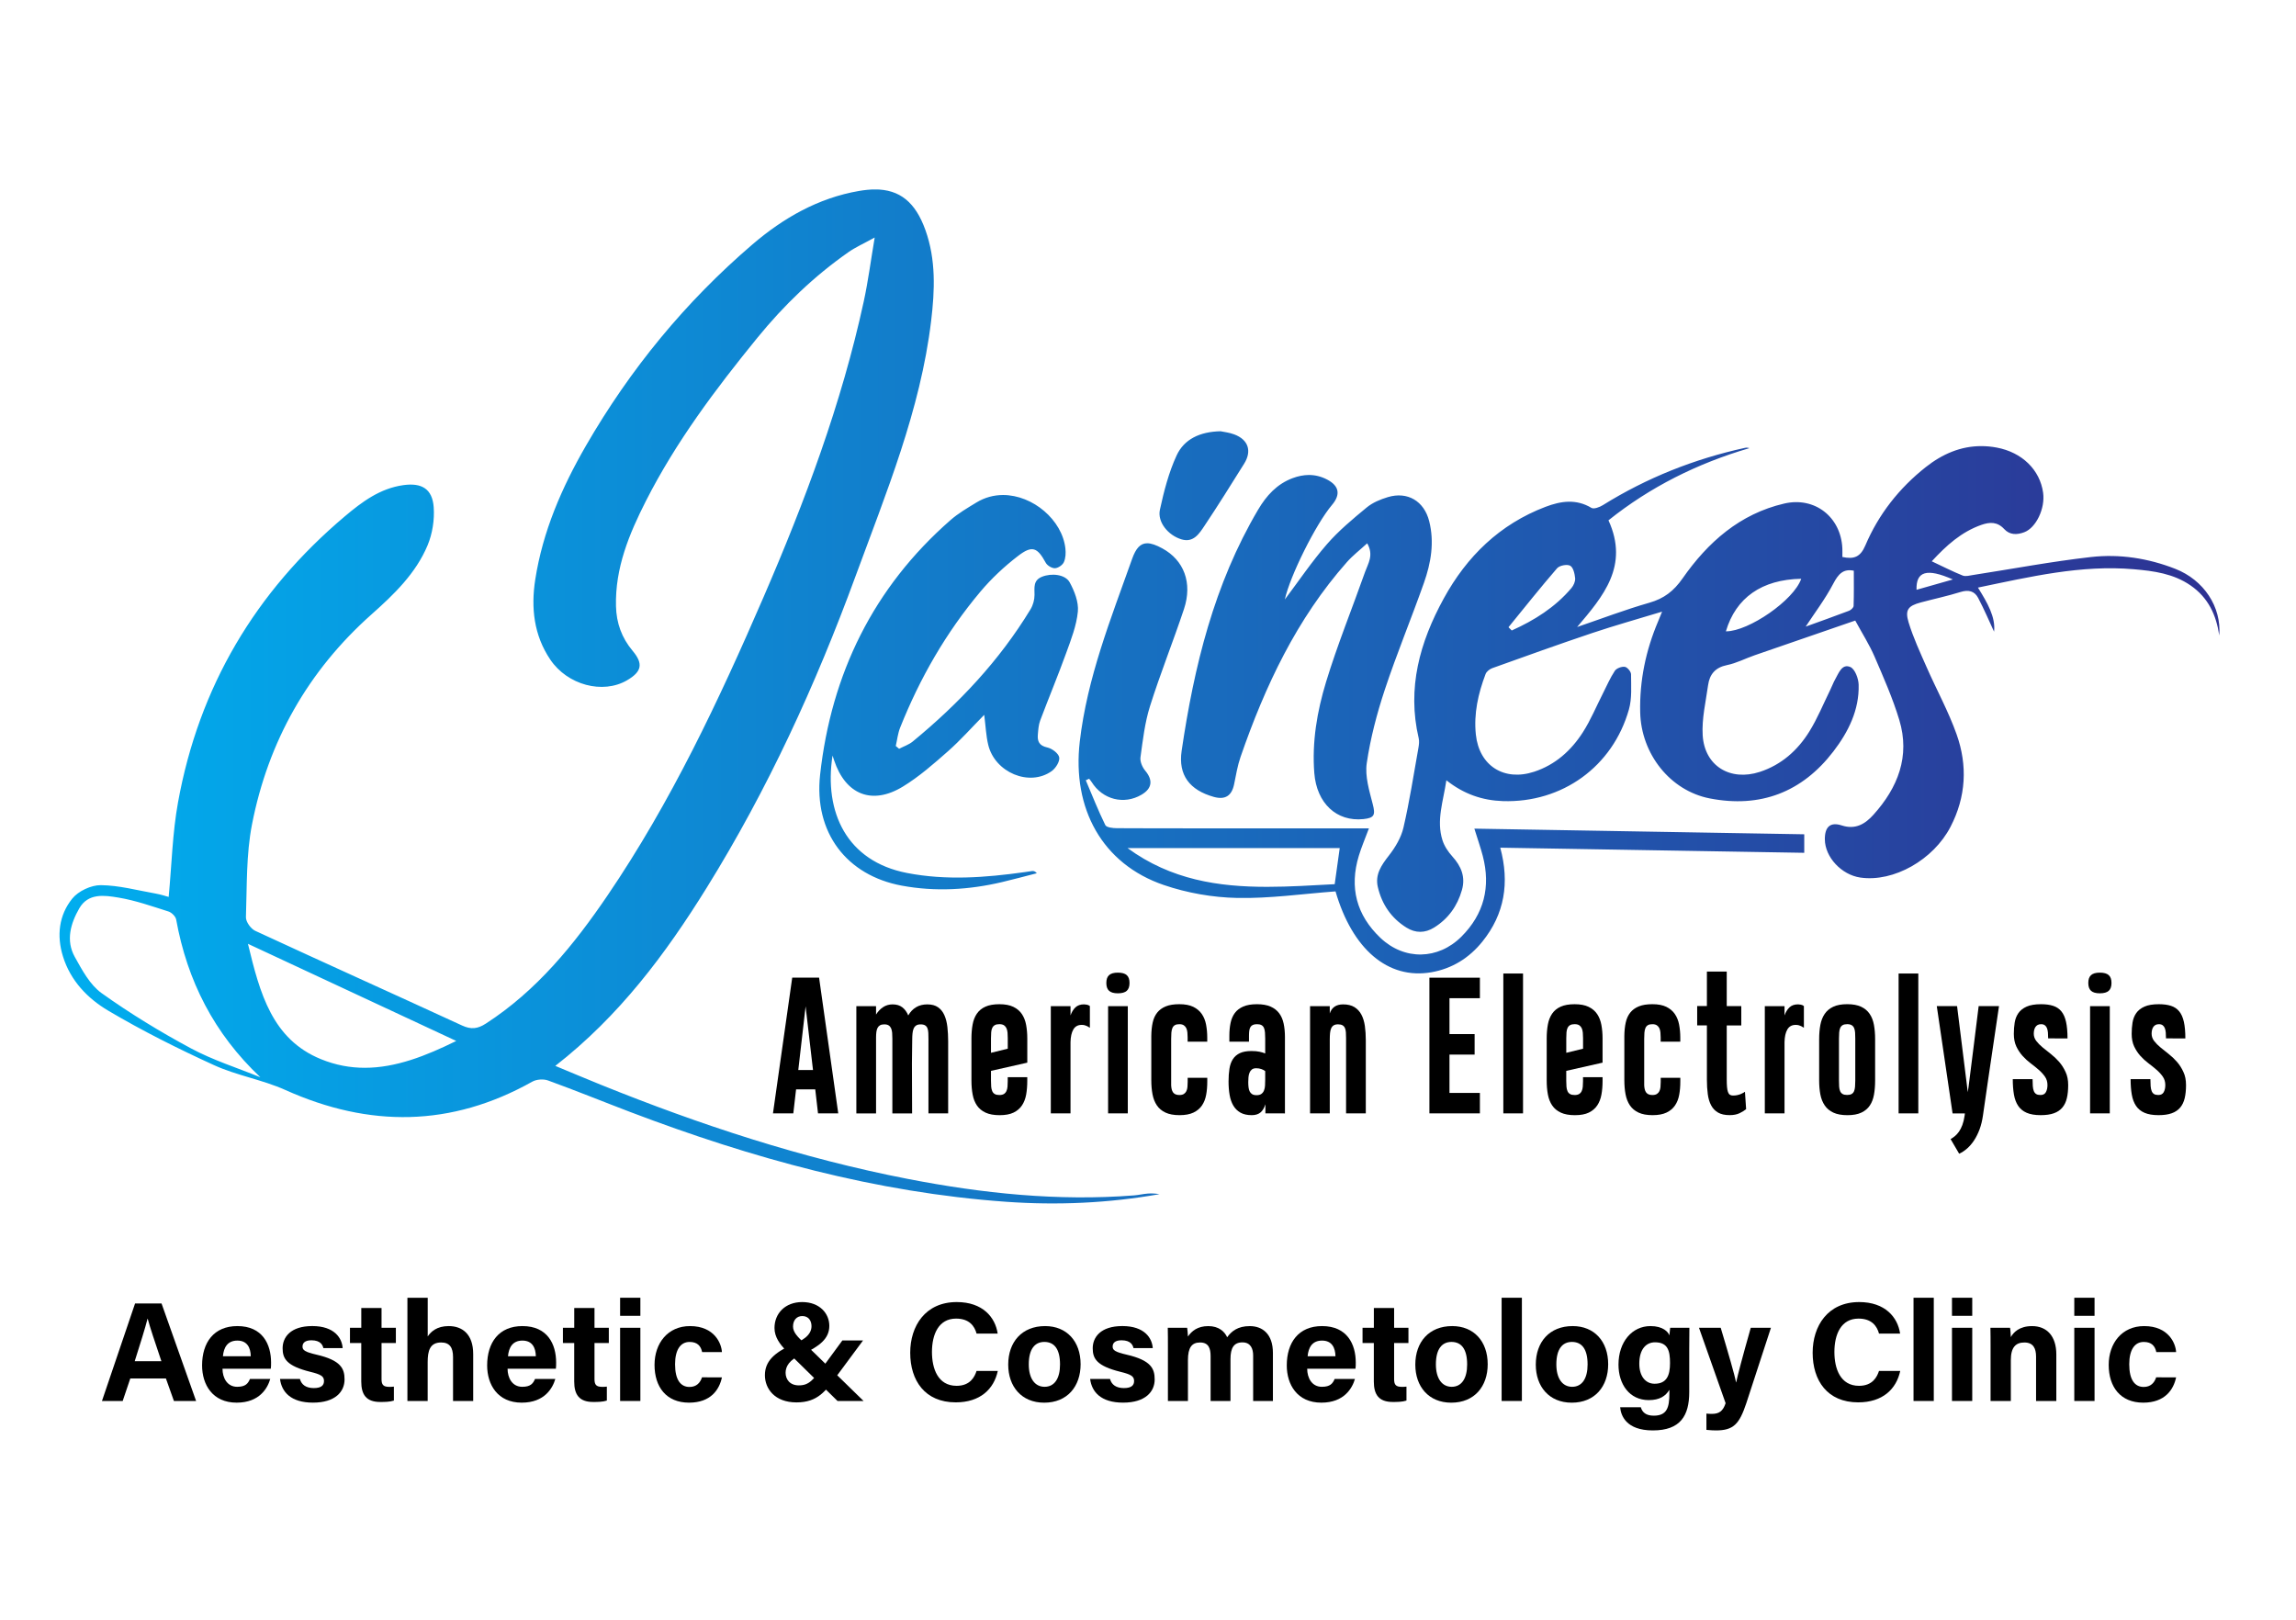 <?xml version="1.0" encoding="utf-8"?>
<!-- Generator: Adobe Illustrator 23.0.5, SVG Export Plug-In . SVG Version: 6.00 Build 0)  -->
<svg version="1.1" id="Layer_1" xmlns="http://www.w3.org/2000/svg" xmlns:xlink="http://www.w3.org/1999/xlink" x="0px" y="0px"
	 viewBox="0 0 1080 762" style="enable-background:new 0 0 1080 762;" xml:space="preserve">
<style type="text/css">
	.st0{clip-path:url(#SVGID_2_);fill:url(#SVGID_3_);}
</style>
<g>
	<g>
		<g>
			<defs>
				<path id="SVGID_1_" d="M530.4,398.95h99.78c-0.78,5.61-1.52,10.94-2.36,16.97c-10.62,0.56-21.26,1.25-31.8,1.25
					C573.19,417.17,550.85,413.91,530.4,398.95 M532.52,262.92c-9.99,28.14-21.13,55.87-24.62,86.02
					c-3.62,31.28,10.45,57.46,39.59,67.39c10.94,3.73,22.9,5.83,34.45,6.06c15.32,0.32,30.69-1.92,46.27-3.08
					c7.86,27.09,24.6,41.6,45.08,38.04c9.76-1.7,17.78-6.71,23.99-14.41c10.47-12.99,12.87-27.71,8.42-44.19
					c48.26,0.81,95.52,1.61,142.99,2.41v-8.71c-51.75-0.89-103.16-1.77-155.17-2.66c1.57,5.05,2.92,8.89,3.95,12.82
					c3.8,14.53,0.62,27.35-10.06,38c-10.96,10.93-26.83,11.23-38.08,0.56c-11.27-10.68-14.69-23.71-10.16-38.62
					c1.26-4.15,2.99-8.15,4.75-12.89c-2.38,0-4.04,0-5.69,0c-19.06,0-38.11-0.01-57.17-0.01c-4.48,0-8.96,0-13.44,0
					c-14.09,0.01-28.17,0.01-42.25-0.07c-1.88-0.01-4.9-0.33-5.45-1.46c-3.37-6.87-6.18-14.02-9.18-21.08
					c0.53-0.24,1.06-0.48,1.58-0.72c0.38,0.5,0.81,0.98,1.15,1.52c5.17,8.3,15.24,10.86,23.52,5.97c5-2.95,5.4-6.87,1.71-11.28
					c-1.37-1.64-2.52-4.31-2.24-6.31c1.11-8.06,2.04-16.28,4.47-23.99c4.85-15.39,10.89-30.4,15.99-45.72
					c4.1-12.34,0-23.02-10.21-28.57c-2.87-1.56-5.18-2.39-7.1-2.39C536.43,255.57,534.32,257.85,532.52,262.92 M459.28,236.38
					c-4.2,2.57-8.54,5.08-12.21,8.3c-36.27,31.75-56.03,72.29-61.3,119.68c-3.03,27.31,12.49,47.46,38.48,52.26
					c15.69,2.9,31.52,1.99,47.11-1.69c5.47-1.29,10.9-2.77,16.35-4.16c-0.92-1.04-1.59-1.1-2.25-1.03
					c-1.18,0.13-2.35,0.35-3.53,0.51c-18.43,2.58-36.84,3.98-55.33,0.39c-28.28-5.5-39.11-28.54-34.99-55.23
					c0.37,1.12,0.56,1.68,0.74,2.24c5.38,16.15,17.82,21.23,32.38,12.34c7.62-4.66,14.48-10.69,21.22-16.63
					c5.79-5.1,10.93-10.93,17.01-17.1c0.7,5.44,0.86,9.86,1.88,14.09c3.13,13.05,19.38,19.84,29.84,12.39
					c1.89-1.35,3.9-4.53,3.56-6.47c-0.32-1.88-3.39-4.18-5.6-4.66c-3.81-0.83-4.74-2.88-4.45-6.12c0.19-2.19,0.32-4.49,1.08-6.52
					c4.01-10.64,8.39-21.15,12.26-31.84c2.3-6.34,4.85-12.85,5.48-19.46c0.42-4.46-1.6-9.6-3.84-13.72
					c-2.08-3.82-8.61-4.44-13.03-2.65c-4.21,1.7-3.52,5.09-3.52,8.57c0,2.25-0.69,4.78-1.86,6.71
					c-14.64,24.14-33.71,44.37-55.42,62.22c-1.84,1.51-4.27,2.3-6.42,3.43c-0.52-0.44-1.05-0.88-1.57-1.32
					c0.67-2.89,0.98-5.93,2.07-8.66c9.26-23.24,21.61-44.74,37.71-63.9c5.2-6.2,11.27-11.86,17.69-16.8
					c6.73-5.18,9.13-4.06,13.1,3.2c0.72,1.31,2.88,2.6,4.32,2.54c1.48-0.06,3.56-1.48,4.18-2.85c0.85-1.89,0.96-4.33,0.72-6.45
					c-1.49-13.38-15.28-25.14-29.34-25.14C467.54,232.87,463.26,233.95,459.28,236.38 M608.03,224.92
					c-7.39,2.76-12.33,8.22-16.24,14.84c-20.71,35.06-30.12,73.73-35.97,113.46c-1.68,11.43,3.83,18.48,15.14,21.64
					c5.34,1.49,8.44-0.51,9.55-5.96c0.88-4.31,1.6-8.72,3.03-12.86c11.54-33.34,26.38-64.91,50.03-91.63
					c2.73-3.09,6.06-5.65,9.54-8.84c3.21,5.6,0.39,9.54-1,13.47c-6.1,17.28-13.04,34.3-18.37,51.81c-4.2,13.8-6.66,28.16-5.51,42.81
					c1.12,14.21,10.5,22.96,23.11,21.64c5.26-0.55,5.66-2.03,4.37-7.05c-1.61-6.29-3.72-13.09-2.81-19.26
					c1.72-11.68,4.76-23.3,8.48-34.53c5.61-16.93,12.47-33.44,18.41-50.26c3.32-9.38,5-19.12,2.47-29.08
					c-2.4-9.41-10.17-14.06-19.45-11.27c-3.52,1.06-7.19,2.59-9.97,4.9c-6.53,5.4-13.15,10.89-18.68,17.26
					c-7.19,8.28-13.37,17.45-19.79,25.98c2.34-10.88,14.54-35.44,22.18-44.47c4.11-4.85,3.41-8.93-2.22-11.9
					c-2.84-1.5-5.74-2.19-8.67-2.19C613.14,223.45,610.58,223.96,608.03,224.92 M811.83,296.98c4.69-15.82,16.88-24.38,35.43-24.72
					c-3.44,10.09-24.72,24.72-35.33,24.72C811.89,296.98,811.86,296.98,811.83,296.98 M918.6,272.58c-6.35,1.8-11.71,3.33-17.1,4.86
					C901.24,268.77,906.27,267.14,918.6,272.58 M862.35,274.55c2.36-4.52,4.71-7.12,9.65-6.09c0,5.5,0.09,11.04-0.1,16.58
					c-0.03,0.8-1.25,1.92-2.15,2.27c-7.12,2.7-14.31,5.25-20.39,7.45C853.5,288.44,858.54,281.82,862.35,274.55 M709.57,295.04
					c7.57-9.28,15.02-18.67,22.85-27.72c1.15-1.33,4.69-2.01,6.16-1.21c1.46,0.79,2.14,3.78,2.34,5.89
					c0.14,1.49-0.73,3.42-1.75,4.63c-7.68,9.07-17.44,15.17-28.07,19.95C710.58,296.06,710.08,295.55,709.57,295.04 M905.83,219.74
					c-12.49,9.87-22.19,22.19-28.4,36.83c-2.33,5.48-5.36,6.6-10.81,5.43c0-1.43,0.06-2.77-0.01-4.11
					c-0.7-14.72-12.98-24.36-27.34-21.02c-20.9,4.85-35.94,18.22-47.79,35.18c-4.19,6-8.73,9.49-15.63,11.47
					c-11.53,3.31-22.78,7.6-33.99,11.43c12.2-14.4,24.56-28.69,14.74-50.19c19.61-15.7,41.9-26.82,66.29-33.95
					c-0.79-0.25-1.48-0.28-2.12-0.13c-23.8,5.21-46.13,14.06-66.84,26.96c-1.52,0.95-4.21,1.96-5.35,1.27
					c-7.23-4.35-14.46-3.21-21.62-0.49c-21.49,8.18-36.99,23.27-47.87,43.15c-11.24,20.51-17.31,42.1-11.76,65.71
					c0.33,1.42,0.13,3.04-0.13,4.52c-2.24,12.54-4.17,25.15-7.05,37.54c-1.09,4.69-3.85,9.29-6.86,13.14
					c-3.52,4.51-6.55,8.89-5.19,14.76c1.89,8.11,6.31,14.64,13.47,19.1c4.3,2.68,8.75,2.64,13.03-0.03
					c6.65-4.14,10.92-10.13,13.06-17.62c1.77-6.18-0.32-11.2-4.5-15.82c-1.97-2.18-3.76-4.85-4.64-7.61
					c-2.98-9.37,0.39-18.35,1.83-28.22c8.24,6.54,16.99,9.48,26.56,9.8c27.89,0.9,51.68-16.18,59.31-43.11
					c1.48-5.2,1.01-11.01,1-16.54c0-1.25-1.76-3.35-2.93-3.51c-1.5-0.22-3.91,0.67-4.71,1.89c-2.23,3.37-3.83,7.15-5.67,10.77
					c-3.08,6.05-5.69,12.4-9.33,18.08c-5.52,8.63-12.97,15.34-22.96,18.61c-14.14,4.64-25.85-2.81-27.4-17.48
					c-1.04-9.86,1.09-19.31,4.57-28.47c0.44-1.18,1.91-2.33,3.15-2.78c15.67-5.61,31.34-11.26,47.11-16.55
					c10.56-3.54,21.3-6.54,32.77-10.03c-0.89,2.19-1.38,3.41-1.89,4.62c-5.79,13.66-8.75,27.87-8.41,42.74
					c0.45,19.53,14.05,36.86,32.74,40.5c23.76,4.62,43.42-2.9,58.14-22.11c7.01-9.15,12.19-19.44,11.88-31.38
					c-0.07-2.92-1.76-7.41-3.92-8.33c-3.91-1.67-5.43,2.81-7.07,5.7c-0.92,1.62-1.55,3.4-2.38,5.08
					c-3.22,6.55-5.99,13.39-9.82,19.56c-5.51,8.87-13.13,15.67-23.28,18.99c-13.93,4.54-26-2.75-26.89-17.18
					c-0.48-7.79,1.45-15.76,2.54-23.61c0.71-5.1,3.37-8.32,8.9-9.44c4.45-0.89,8.62-3.11,12.96-4.61
					c15.85-5.5,31.71-10.95,47.36-16.34c3.33,6.14,6.65,11.33,9.06,16.91c4.23,9.81,8.58,19.65,11.66,29.85
					c5.17,17.11-0.67,31.84-12.16,44.59c-3.81,4.23-8.34,7.16-14.93,5.02c-5.43-1.77-7.97,0.76-7.93,6.53
					c0.05,8.37,7.81,16.72,16.73,18c15.71,2.26,34.35-8.4,42.36-23.83c7.36-14.17,8.09-28.89,2.89-43.55
					c-3.84-10.82-9.45-21-14.08-31.54c-3.06-6.95-6.29-13.88-8.5-21.11c-1.81-5.94-0.2-7.8,5.72-9.39
					c6.24-1.67,12.58-3.01,18.74-4.93c3.72-1.16,6.56-0.42,8.25,2.79c2.9,5.52,5.35,11.28,7.49,15.89
					c0.78-6.81-3.11-13.56-7.59-20.74c24.73-5.13,48.61-10.78,73.36-8.63c9.28,0.8,18.58,2.03,26.67,7.62
					c8.3,5.73,12.08,13.9,13.49,23.54c1.1-13.49-7.28-26.12-20.73-31.37c-12.74-4.98-26.15-7.05-39.59-5.54
					c-18.55,2.1-36.93,5.58-55.4,8.44c-1.66,0.25-3.59,0.83-4.99,0.27c-4.83-1.94-9.47-4.33-14.53-6.7
					c6.77-7.35,13.87-13.8,23.33-17.13c3.96-1.39,7.52-1.52,10.73,1.95c2.61,2.83,5.98,2.81,9.46,1.5
					c5.54-2.1,9.89-11.14,8.86-18.58c-1.49-10.75-9.88-19.01-21.85-21.24c-2.46-0.46-4.85-0.68-7.19-0.68
					C922.33,209.82,913.64,213.56,905.83,219.74 M553.45,214.26c-3.7,8.02-5.96,16.84-7.85,25.52c-1.25,5.74,3.81,12.02,10.15,13.93
					c5.66,1.71,8.4-2.75,10.87-6.45c6.4-9.57,12.48-19.35,18.59-29.11c3.76-6.01,1.99-11.33-4.66-13.82
					c-2.34-0.88-4.91-1.14-6.4-1.47C564.44,203.06,557.01,206.55,553.45,214.26 M150.94,498.22c-22.91-9.35-28.7-30.94-34.31-54.25
					c33.34,15.55,65.02,30.32,97.98,45.69c-14.29,7.05-28.47,12.63-43.01,12.63C164.8,502.29,157.93,501.08,150.94,498.22
					 M89.83,493.15c-14.5-7.79-28.66-16.42-42.04-25.98c-5.5-3.93-9.19-10.89-12.63-17.07c-4.28-7.71-1.95-15.69,2.12-22.79
					c4.21-7.34,11.89-6.17,18.41-5.09c8,1.33,15.78,4.08,23.54,6.54c1.5,0.47,3.36,2.31,3.63,3.77
					c5.23,28.87,17.83,53.65,39.59,74.2C111.54,502.28,100.15,498.7,89.83,493.15 M404.12,89.81c-19.23,3.3-35.68,12.75-50.14,25.13
					c-31.52,27-57.56,58.7-78.34,94.69c-11.39,19.73-20.35,40.37-23.87,63.01c-2.06,13.26-0.67,26.14,7.06,37.61
					c8.09,12.02,24.72,16.41,36.12,9.76c6.99-4.08,7.72-7.8,2.59-13.91c-5.09-6.07-7.6-13.03-7.79-20.93
					c-0.45-17.98,6.18-33.96,14.08-49.52c14.13-27.81,32.73-52.59,52.36-76.68c12.53-15.38,26.66-28.99,42.91-40.36
					c3.35-2.34,7.15-4.02,12.34-6.88c-1.9,11.28-3.12,20.74-5.14,30.04c-10.47,48.18-27.68,94.12-47.2,139.23
					c-21,48.53-43.48,96.31-73.33,140.22c-15.79,23.22-33.28,44.78-57.24,60.28c-3.85,2.49-6.95,2.86-11.2,0.89
					c-32.39-14.93-64.92-29.54-97.28-44.53c-2.07-0.96-4.44-4.27-4.37-6.4c0.51-14.58,0.08-29.44,2.85-43.64
					c7.62-39.03,26.34-72.25,56.25-98.83c10.56-9.38,20.78-19.21,26.33-32.43c2.3-5.49,3.33-12.08,2.89-18.01
					c-0.64-8.6-5.65-11.54-14.26-10.34c-10.96,1.52-19.46,7.86-27.51,14.65c-42.12,35.52-68.68,80.33-78.5,134.59
					c-2.62,14.45-2.96,29.3-4.39,44.47c-1.34-0.36-3.69-1.16-6.12-1.58c-8.59-1.52-17.19-3.87-25.8-3.96
					c-4.56-0.04-10.6,2.79-13.45,6.34c-6.25,7.79-7.4,17.36-4.36,27.17c3.55,11.47,11.63,19.81,21.29,25.52
					c16.03,9.49,32.79,17.89,49.75,25.63c10.73,4.9,22.8,6.85,33.57,11.69c39.5,17.75,78.06,17.46,116.15-3.91
					c1.99-1.12,5.25-1.35,7.4-0.57c13,4.72,25.81,9.94,38.74,14.86c57.09,21.7,115.52,37.86,176.73,42.21
					c24.16,1.72,48.26,0.64,72.17-3.58c-1.86-0.31-3.73-0.43-5.57-0.28c-2.13,0.17-4.24,0.69-6.37,0.85
					c-35.88,2.81-71.35-0.93-106.49-7.75c-49.7-9.65-97.6-25.4-144.48-44.34c-6.9-2.79-13.76-5.69-21.3-8.82
					c30.16-23.5,51.91-52.68,71.23-83.82c28.68-46.22,51.26-95.45,69.96-146.42c14.41-39.28,30.55-78.13,35.6-120.19
					c1.73-14.39,2.32-28.8-2.7-42.78c-4.69-13.05-12.02-19.09-23.77-19.09C409.23,89.13,406.77,89.36,404.12,89.81"/>
			</defs>
			<clipPath id="SVGID_2_">
				<use xlink:href="#SVGID_1_"  style="overflow:visible;"/>
			</clipPath>
			
				<linearGradient id="SVGID_3_" gradientUnits="userSpaceOnUse" x1="0.568" y1="922.022" x2="2.414" y2="922.022" gradientTransform="matrix(550.357 0 0 -550.357 -284.535 507768.75)">
				<stop  offset="0" style="stop-color:#00AEEF"/>
				<stop  offset="1" style="stop-color:#2E3192"/>
			</linearGradient>
			<rect x="26.57" y="89.13" class="st0" width="1018.43" height="477.93"/>
		</g>
		<g>
			<path d="M372.65,459.87h12.63l9.02,63.86h-9.52l-1.3-11.29h-9.02l-1.3,11.29h-9.57L372.65,459.87z M375.5,503.34h6.92
				l-3.48-29.96L375.5,503.34z"/>
			<path d="M419.75,523.73v-35.12c0-1.03-0.04-1.96-0.1-2.79c-0.07-0.82-0.24-1.53-0.5-2.12c-0.27-0.59-0.65-1.04-1.15-1.36
				c-0.5-0.32-1.19-0.48-2.06-0.48c-0.81,0-1.47,0.14-1.97,0.42c-0.5,0.28-0.9,0.69-1.17,1.22c-0.28,0.53-0.47,1.18-0.57,1.93
				c-0.1,0.76-0.15,1.61-0.15,2.56v35.75h-9.27V473.3h9.27v3.94c0.92-1.48,2.03-2.65,3.34-3.5c1.3-0.85,2.79-1.28,4.47-1.28
				c1.85,0,3.36,0.46,4.55,1.38c1.19,0.92,2.12,2.2,2.79,3.82c0.95-1.68,2.17-2.96,3.67-3.86c1.5-0.89,3.25-1.34,5.27-1.34
				c2.1,0,3.79,0.45,5.08,1.36c1.29,0.91,2.28,2.15,2.98,3.73c0.7,1.58,1.17,3.43,1.41,5.54c0.24,2.11,0.36,4.36,0.36,6.73v33.9
				h-9.27V488.7c0-1.03-0.02-1.97-0.06-2.81c-0.04-0.84-0.17-1.56-0.4-2.16c-0.22-0.6-0.59-1.06-1.09-1.38
				c-0.5-0.32-1.22-0.48-2.14-0.48c-0.9,0-1.6,0.18-2.12,0.53c-0.52,0.35-0.91,0.85-1.18,1.49c-0.27,0.64-0.44,1.41-0.52,2.31
				c-0.08,0.9-0.13,1.89-0.13,2.98l-0.13,10.99l0.08,23.58H419.75z"/>
			<path d="M483.21,506.7v1.8c0,2.29-0.18,4.42-0.52,6.38c-0.35,1.96-1.01,3.66-1.97,5.1c-0.96,1.44-2.29,2.57-3.96,3.38
				c-1.68,0.81-3.86,1.22-6.55,1.22c-2.68,0-4.89-0.4-6.61-1.2c-1.72-0.8-3.07-1.91-4.05-3.34c-0.98-1.43-1.66-3.14-2.03-5.14
				c-0.38-2-0.57-4.2-0.57-6.61v-19.72c0-2.43,0.18-4.64,0.55-6.63c0.36-1.99,1.03-3.69,2.01-5.12c0.98-1.43,2.32-2.53,4.03-3.29
				c1.71-0.77,3.89-1.15,6.54-1.15c2.69,0,4.88,0.41,6.59,1.24c1.71,0.83,3.04,1.96,4.01,3.4c0.97,1.44,1.63,3.14,1.99,5.1
				c0.36,1.96,0.55,4.07,0.55,6.34v11.41l-17.08,3.86v4.66c0,1.04,0.04,1.96,0.1,2.79c0.07,0.83,0.24,1.53,0.5,2.12
				c0.27,0.59,0.66,1.04,1.2,1.34c0.53,0.31,1.24,0.46,2.14,0.46s1.6-0.16,2.12-0.48c0.52-0.32,0.92-0.78,1.2-1.36
				c0.28-0.59,0.45-1.28,0.52-2.08c0.07-0.8,0.1-1.66,0.1-2.58v-1.89H483.21z M470.08,481.77c-0.9,0-1.6,0.15-2.12,0.44
				c-0.52,0.29-0.92,0.72-1.2,1.28c-0.28,0.56-0.45,1.25-0.52,2.08c-0.07,0.83-0.1,1.78-0.1,2.87v6.8l7.89-1.93v-4.99
				c0-0.89-0.04-1.74-0.1-2.54c-0.07-0.8-0.24-1.49-0.5-2.08c-0.27-0.59-0.66-1.06-1.17-1.41
				C471.72,481.95,471,481.77,470.08,481.77z"/>
			<path d="M512.65,483.45c-0.08-0.03-0.22-0.11-0.42-0.25c-0.2-0.14-0.45-0.29-0.78-0.46c-0.32-0.17-0.7-0.31-1.13-0.44
				s-0.93-0.19-1.49-0.19h-0.04c-1.76,0-3.06,0.71-3.9,2.14c-0.84,1.43-1.29,3.43-1.34,6v33.48h-9.27V473.3h9.27v4.36
				c0.56-1.6,1.33-2.86,2.33-3.8c0.99-0.94,2.34-1.41,4.05-1.41v0.04l0.04-0.04c0.31,0,0.73,0.05,1.26,0.15
				c0.53,0.1,1.01,0.31,1.43,0.65V483.45z"/>
			<path d="M520.4,462.39c0-1.68,0.43-2.91,1.3-3.69c0.87-0.78,2.24-1.17,4.11-1.17c1.93,0,3.33,0.39,4.2,1.17
				c0.87,0.78,1.3,2.01,1.3,3.69c0,1.68-0.43,2.91-1.3,3.69c-0.87,0.78-2.27,1.17-4.2,1.17c-1.87,0-3.25-0.39-4.11-1.17
				C520.83,465.3,520.4,464.07,520.4,462.39z M521.23,523.73V473.3h9.27v50.43H521.23z"/>
			<path d="M558.65,506.99h9.23v1.8c0,2.24-0.17,4.32-0.53,6.23c-0.35,1.92-1.01,3.58-1.97,4.99c-0.96,1.41-2.29,2.53-3.99,3.34
				c-1.69,0.81-3.88,1.22-6.57,1.22c-2.68,0-4.89-0.41-6.61-1.22c-1.72-0.81-3.07-1.94-4.05-3.4c-0.98-1.45-1.66-3.19-2.04-5.2
				c-0.38-2.01-0.57-4.22-0.57-6.63v-20.81c0.03-2.35,0.24-4.45,0.65-6.29c0.4-1.85,1.11-3.4,2.12-4.68
				c1.01-1.27,2.35-2.25,4.03-2.94c1.68-0.69,3.8-1.03,6.38-1.03c2.69,0,4.87,0.41,6.57,1.24c1.69,0.83,3.03,1.95,4.01,3.38
				c0.98,1.43,1.65,3.1,2.01,5.01c0.36,1.92,0.55,3.96,0.55,6.15V490h-9.23v-1.97c0-0.81-0.04-1.59-0.11-2.35
				c-0.07-0.76-0.24-1.42-0.5-1.99c-0.27-0.57-0.66-1.03-1.17-1.38c-0.52-0.35-1.22-0.53-2.12-0.53c-0.9,0-1.6,0.15-2.12,0.46
				c-0.52,0.31-0.9,0.76-1.15,1.36c-0.25,0.6-0.41,1.33-0.48,2.18c-0.07,0.85-0.1,1.83-0.1,2.92v21.82c0.03,0.67,0.11,1.3,0.25,1.87
				c0.14,0.57,0.35,1.06,0.63,1.45c0.28,0.39,0.66,0.7,1.13,0.92c0.47,0.22,1.09,0.34,1.85,0.34c0.87,0,1.56-0.16,2.08-0.48
				c0.52-0.32,0.92-0.76,1.2-1.32c0.28-0.56,0.45-1.22,0.52-1.97c0.07-0.76,0.11-1.57,0.11-2.43V506.99z"/>
			<path d="M595.22,523.73v-4.28c-0.56,1.79-1.35,3.09-2.37,3.9c-1.02,0.81-2.37,1.22-4.05,1.22c-2.15,0-3.93-0.4-5.33-1.2
				c-1.4-0.8-2.51-1.9-3.34-3.31c-0.83-1.41-1.41-3.08-1.74-5.01c-0.34-1.93-0.5-4.04-0.5-6.34c0-2.21,0.14-4.2,0.42-5.98
				c0.28-1.78,0.82-3.28,1.62-4.51c0.8-1.23,1.89-2.17,3.29-2.83c1.4-0.66,3.22-0.99,5.45-0.99c1.51,0,2.78,0.11,3.8,0.34
				c1.02,0.22,1.91,0.49,2.66,0.8v-7.01c0-1.09-0.04-2.06-0.11-2.89c-0.07-0.84-0.23-1.55-0.48-2.12c-0.25-0.57-0.64-1.01-1.15-1.3
				c-0.52-0.29-1.22-0.44-2.12-0.44c-0.84,0-1.5,0.12-1.99,0.36c-0.49,0.24-0.87,0.59-1.13,1.05s-0.44,1.02-0.52,1.68
				c-0.08,0.66-0.13,1.39-0.13,2.2V490h-9.23v-2.81c0-2.18,0.19-4.18,0.57-6c0.38-1.82,1.05-3.38,2.01-4.68
				c0.96-1.3,2.29-2.31,3.97-3.04c1.68-0.73,3.82-1.09,6.42-1.09c2.57,0,4.71,0.37,6.4,1.11c1.69,0.74,3.04,1.78,4.05,3.13
				c1.01,1.34,1.71,2.97,2.12,4.89c0.41,1.92,0.61,4.05,0.61,6.4v35.83H595.22z M591.06,515.17c0.98,0,1.74-0.2,2.29-0.61
				c0.55-0.4,0.95-0.94,1.22-1.61c0.27-0.67,0.43-1.45,0.48-2.33c0.06-0.88,0.08-1.8,0.08-2.75v-4.03c-0.5-0.39-1.11-0.71-1.83-0.96
				c-0.71-0.25-1.52-0.38-2.41-0.38c-0.87,0-1.55,0.2-2.04,0.59c-0.49,0.39-0.86,0.9-1.11,1.53c-0.25,0.63-0.41,1.33-0.48,2.1
				c-0.07,0.77-0.1,1.55-0.1,2.33c0,0.84,0.04,1.63,0.13,2.37c0.08,0.74,0.26,1.39,0.52,1.95c0.27,0.56,0.66,1,1.17,1.32
				C589.5,515.01,590.19,515.17,591.06,515.17z"/>
			<path d="M633.17,523.73V488.4c0-1.03-0.03-1.96-0.08-2.77c-0.06-0.81-0.21-1.5-0.46-2.06c-0.25-0.56-0.64-0.99-1.15-1.28
				c-0.52-0.29-1.22-0.44-2.12-0.44c-0.87,0-1.55,0.17-2.06,0.5s-0.89,0.81-1.15,1.41c-0.27,0.6-0.44,1.34-0.52,2.2
				c-0.08,0.87-0.13,1.85-0.13,2.94v34.83h-9.27V473.3h9.27v3.44c0.92-2.85,3.02-4.28,6.29-4.28c2.15,0,3.92,0.43,5.31,1.28
				c1.38,0.85,2.48,2.03,3.27,3.52c0.8,1.5,1.34,3.27,1.64,5.33c0.29,2.06,0.44,4.29,0.44,6.69v34.45H633.17z"/>
			<path d="M672.37,523.73v-63.82h23.75v9.65h-14.31v16.87h11.83v9.65h-11.83v18.04h14.31v9.61H672.37z"/>
			<path d="M707.14,523.73v-65.79h9.27v65.79H707.14z"/>
			<path d="M753.82,506.7v1.8c0,2.29-0.17,4.42-0.53,6.38c-0.35,1.96-1.01,3.66-1.97,5.1c-0.96,1.44-2.29,2.57-3.96,3.38
				c-1.68,0.81-3.86,1.22-6.55,1.22c-2.68,0-4.89-0.4-6.61-1.2c-1.72-0.8-3.07-1.91-4.05-3.34c-0.98-1.43-1.66-3.14-2.04-5.14
				c-0.38-2-0.57-4.2-0.57-6.61v-19.72c0-2.43,0.18-4.64,0.55-6.63c0.36-1.99,1.04-3.69,2.01-5.12c0.98-1.43,2.32-2.53,4.03-3.29
				c1.71-0.77,3.89-1.15,6.55-1.15c2.69,0,4.88,0.41,6.59,1.24s3.04,1.96,4.01,3.4c0.96,1.44,1.63,3.14,1.99,5.1
				c0.36,1.96,0.55,4.07,0.55,6.34v11.41l-17.08,3.86v4.66c0,1.04,0.03,1.96,0.1,2.79c0.07,0.83,0.24,1.53,0.5,2.12
				c0.27,0.59,0.66,1.04,1.2,1.34c0.53,0.31,1.24,0.46,2.14,0.46c0.89,0,1.6-0.16,2.12-0.48c0.52-0.32,0.92-0.78,1.2-1.36
				c0.28-0.59,0.45-1.28,0.52-2.08s0.11-1.66,0.11-2.58v-1.89H753.82z M740.69,481.77c-0.9,0-1.6,0.15-2.12,0.44
				c-0.52,0.29-0.92,0.72-1.19,1.28c-0.28,0.56-0.45,1.25-0.53,2.08c-0.07,0.83-0.1,1.78-0.1,2.87v6.8l7.89-1.93v-4.99
				c0-0.89-0.04-1.74-0.11-2.54s-0.24-1.49-0.5-2.08c-0.27-0.59-0.66-1.06-1.17-1.41C742.33,481.95,741.61,481.77,740.69,481.77z"/>
			<path d="M781.16,506.99h9.23v1.8c0,2.24-0.17,4.32-0.53,6.23c-0.35,1.92-1.01,3.58-1.97,4.99c-0.96,1.41-2.29,2.53-3.99,3.34
				c-1.69,0.81-3.88,1.22-6.57,1.22c-2.68,0-4.89-0.41-6.61-1.22c-1.72-0.81-3.07-1.94-4.05-3.4c-0.98-1.45-1.66-3.19-2.04-5.2
				c-0.38-2.01-0.57-4.22-0.57-6.63v-20.81c0.03-2.35,0.24-4.45,0.65-6.29c0.4-1.85,1.11-3.4,2.12-4.68
				c1.01-1.27,2.35-2.25,4.03-2.94c1.68-0.69,3.8-1.03,6.38-1.03c2.69,0,4.87,0.41,6.57,1.24c1.69,0.83,3.03,1.95,4.01,3.38
				c0.98,1.43,1.65,3.1,2.01,5.01c0.36,1.92,0.55,3.96,0.55,6.15V490h-9.23v-1.97c0-0.81-0.04-1.59-0.11-2.35
				c-0.07-0.76-0.24-1.42-0.5-1.99c-0.27-0.57-0.66-1.03-1.17-1.38c-0.52-0.35-1.22-0.53-2.12-0.53c-0.9,0-1.6,0.15-2.12,0.46
				c-0.52,0.31-0.9,0.76-1.15,1.36c-0.25,0.6-0.41,1.33-0.48,2.18c-0.07,0.85-0.1,1.83-0.1,2.92v21.82c0.03,0.67,0.11,1.3,0.25,1.87
				c0.14,0.57,0.35,1.06,0.63,1.45c0.28,0.39,0.66,0.7,1.13,0.92c0.47,0.22,1.09,0.34,1.85,0.34c0.87,0,1.56-0.16,2.08-0.48
				c0.52-0.32,0.92-0.76,1.2-1.32c0.28-0.56,0.45-1.22,0.52-1.97s0.11-1.57,0.11-2.43V506.99z"/>
			<path d="M812.23,457.06v16.2h6.84v9.1h-6.84v25.51c0,1.34,0.04,2.49,0.13,3.44c0.08,0.95,0.23,1.73,0.44,2.33
				c0.21,0.6,0.5,1.04,0.88,1.3c0.38,0.27,0.86,0.4,1.45,0.4c0.76,0,1.43-0.06,2.02-0.19c0.59-0.13,1.11-0.28,1.57-0.46
				c0.46-0.18,0.86-0.37,1.2-0.57c0.34-0.2,0.63-0.38,0.88-0.55l0.55,8.18c-0.81,0.67-1.85,1.31-3.1,1.91
				c-1.26,0.6-2.81,0.9-4.66,0.9c-2.24,0-4.05-0.4-5.43-1.2c-1.38-0.8-2.47-1.92-3.25-3.38c-0.78-1.45-1.32-3.21-1.59-5.27
				c-0.28-2.06-0.42-4.34-0.42-6.86v-25.51h-4.57v-9.1h4.57v-16.2H812.23z"/>
			<path d="M848.51,483.45c-0.08-0.03-0.22-0.11-0.42-0.25c-0.2-0.14-0.45-0.29-0.78-0.46c-0.32-0.17-0.7-0.31-1.13-0.44
				c-0.43-0.13-0.93-0.19-1.49-0.19h-0.04c-1.76,0-3.06,0.71-3.9,2.14c-0.84,1.43-1.29,3.43-1.34,6v33.48h-9.27V473.3h9.27v4.36
				c0.56-1.6,1.34-2.86,2.33-3.8c0.99-0.94,2.34-1.41,4.05-1.41v0.04l0.04-0.04c0.31,0,0.73,0.05,1.26,0.15
				c0.53,0.1,1.01,0.31,1.43,0.65V483.45z"/>
			<path d="M855.7,488.78c0-2.43,0.19-4.66,0.57-6.67c0.38-2.01,1.06-3.74,2.04-5.18c0.98-1.44,2.32-2.56,4.03-3.36
				s3.89-1.2,6.55-1.2c2.66,0,4.84,0.4,6.55,1.2s3.05,1.92,4.03,3.38c0.98,1.45,1.65,3.18,2.01,5.18c0.36,2,0.55,4.2,0.55,6.61
				v19.47c0,2.43-0.17,4.66-0.53,6.67c-0.35,2.01-1.01,3.73-1.97,5.16c-0.96,1.43-2.29,2.54-3.99,3.34c-1.69,0.8-3.87,1.2-6.53,1.2
				c-2.68,0-4.89-0.4-6.61-1.2c-1.72-0.8-3.08-1.92-4.07-3.38c-0.99-1.45-1.68-3.17-2.06-5.16s-0.57-4.18-0.57-6.59V488.78z
				 M868.87,481.77c-0.9,0-1.6,0.15-2.12,0.46c-0.52,0.31-0.9,0.75-1.15,1.32c-0.25,0.57-0.41,1.28-0.48,2.12
				c-0.07,0.84-0.1,1.8-0.1,2.89v19.8c0,1.04,0.03,1.96,0.08,2.79c0.06,0.83,0.21,1.53,0.46,2.12c0.25,0.59,0.64,1.04,1.15,1.34
				c0.52,0.31,1.24,0.46,2.16,0.46c0.87,0,1.56-0.15,2.08-0.44c0.52-0.29,0.9-0.73,1.15-1.3c0.25-0.57,0.41-1.28,0.48-2.12
				c0.07-0.84,0.11-1.8,0.11-2.89v-19.76c0-1.03-0.03-1.97-0.08-2.81c-0.06-0.84-0.21-1.55-0.46-2.14
				c-0.25-0.59-0.64-1.04-1.15-1.36C870.47,481.93,869.77,481.77,868.87,481.77z"/>
			<path d="M893.07,523.73v-65.79h9.27v65.79H893.07z"/>
			<path d="M920.57,473.26l5.04,40.49l0.38-2.6c0.81-6.35,1.61-12.66,2.39-18.94c0.78-6.28,1.57-12.59,2.35-18.94h9.57
				c-0.84,5.82-1.69,11.59-2.56,17.33c-0.87,5.74-1.72,11.51-2.56,17.33l-2.43,16.78c-0.34,2.41-0.87,4.58-1.59,6.53
				c-0.73,1.94-1.59,3.67-2.58,5.18c-0.99,1.51-2.09,2.79-3.29,3.84c-1.2,1.05-2.45,1.87-3.73,2.45l-4.03-6.88
				c0.7-0.39,1.38-0.87,2.06-1.43c0.67-0.56,1.3-1.26,1.89-2.1c0.59-0.84,1.11-1.87,1.57-3.08c0.46-1.22,0.82-2.68,1.07-4.38
				l0.13-1.09h-5.79l-7.43-50.48H920.57z"/>
			<path d="M972.84,510.43c0,2.35-0.21,4.41-0.63,6.17s-1.13,3.24-2.14,4.43c-1.01,1.19-2.34,2.08-3.99,2.66
				c-1.65,0.59-3.71,0.88-6.17,0.88c-2.68,0-4.88-0.37-6.59-1.11c-1.71-0.74-3.04-1.83-4.01-3.27c-0.96-1.44-1.63-3.21-1.99-5.31
				c-0.36-2.1-0.55-4.52-0.55-7.26h9.31c0,1.23,0.04,2.31,0.11,3.25c0.07,0.94,0.23,1.72,0.48,2.35c0.25,0.63,0.62,1.1,1.11,1.41
				s1.17,0.46,2.04,0.46c1.2,0,2.05-0.45,2.54-1.36c0.49-0.91,0.73-2.02,0.73-3.34c0-1.48-0.39-2.79-1.17-3.92
				c-0.78-1.13-1.76-2.21-2.94-3.23c-1.17-1.02-2.44-2.04-3.8-3.06c-1.36-1.02-2.62-2.18-3.8-3.48c-1.17-1.3-2.15-2.78-2.94-4.45
				c-0.78-1.66-1.17-3.64-1.17-5.94c0-1.85,0.13-3.61,0.4-5.29c0.27-1.68,0.85-3.16,1.74-4.45c0.89-1.29,2.19-2.31,3.88-3.06
				c1.69-0.76,3.95-1.13,6.78-1.13c2.21,0,4.1,0.25,5.68,0.76s2.87,1.37,3.88,2.6c1.01,1.23,1.74,2.88,2.2,4.95
				c0.46,2.07,0.69,4.67,0.69,7.8l-9.11-0.04c0-0.98-0.04-1.88-0.1-2.71c-0.07-0.82-0.22-1.53-0.46-2.12
				c-0.24-0.59-0.58-1.04-1.03-1.36c-0.45-0.32-1.04-0.48-1.76-0.48c-0.64,0-1.18,0.13-1.62,0.38c-0.43,0.25-0.78,0.59-1.05,1.01
				c-0.27,0.42-0.45,0.9-0.57,1.43c-0.11,0.53-0.17,1.08-0.17,1.64c0,1.26,0.4,2.41,1.19,3.44c0.8,1.04,1.8,2.05,3,3.04
				c1.2,0.99,2.5,2.03,3.88,3.11c1.38,1.08,2.68,2.31,3.88,3.69c1.2,1.38,2.2,2.96,3,4.72
				C972.44,505.98,972.84,508.05,972.84,510.43z"/>
			<path d="M982.3,462.39c0-1.68,0.43-2.91,1.3-3.69c0.87-0.78,2.24-1.17,4.11-1.17c1.93,0,3.33,0.39,4.2,1.17
				c0.87,0.78,1.3,2.01,1.3,3.69c0,1.68-0.43,2.91-1.3,3.69c-0.87,0.78-2.27,1.17-4.2,1.17c-1.87,0-3.25-0.39-4.11-1.17
				C982.74,465.3,982.3,464.07,982.3,462.39z M983.14,523.73V473.3h9.27v50.43H983.14z"/>
			<path d="M1028.27,510.43c0,2.35-0.21,4.41-0.63,6.17c-0.42,1.76-1.13,3.24-2.14,4.43c-1.01,1.19-2.34,2.08-3.99,2.66
				c-1.65,0.59-3.71,0.88-6.17,0.88c-2.68,0-4.88-0.37-6.59-1.11c-1.71-0.74-3.04-1.83-4.01-3.27c-0.96-1.44-1.63-3.21-1.99-5.31
				c-0.36-2.1-0.55-4.52-0.55-7.26h9.31c0,1.23,0.04,2.31,0.11,3.25c0.07,0.94,0.23,1.72,0.48,2.35c0.25,0.63,0.62,1.1,1.11,1.41
				s1.17,0.46,2.04,0.46c1.2,0,2.05-0.45,2.54-1.36c0.49-0.91,0.73-2.02,0.73-3.34c0-1.48-0.39-2.79-1.17-3.92
				c-0.78-1.13-1.76-2.21-2.94-3.23c-1.17-1.02-2.44-2.04-3.8-3.06c-1.36-1.02-2.62-2.18-3.8-3.48c-1.17-1.3-2.15-2.78-2.94-4.45
				c-0.78-1.66-1.17-3.64-1.17-5.94c0-1.85,0.13-3.61,0.4-5.29c0.27-1.68,0.85-3.16,1.74-4.45c0.89-1.29,2.19-2.31,3.88-3.06
				c1.69-0.76,3.95-1.13,6.78-1.13c2.21,0,4.1,0.25,5.68,0.76s2.87,1.37,3.88,2.6c1.01,1.23,1.74,2.88,2.2,4.95
				c0.46,2.07,0.69,4.67,0.69,7.8l-9.11-0.04c0-0.98-0.04-1.88-0.1-2.71c-0.07-0.82-0.22-1.53-0.46-2.12
				c-0.24-0.59-0.58-1.04-1.03-1.36c-0.45-0.32-1.04-0.48-1.76-0.48c-0.64,0-1.18,0.13-1.62,0.38c-0.43,0.25-0.78,0.59-1.05,1.01
				c-0.27,0.42-0.45,0.9-0.57,1.43c-0.11,0.53-0.17,1.08-0.17,1.64c0,1.26,0.4,2.41,1.19,3.44c0.8,1.04,1.8,2.05,3,3.04
				c1.2,0.99,2.5,2.03,3.88,3.11c1.38,1.08,2.68,2.31,3.88,3.69c1.2,1.38,2.2,2.96,3,4.72
				C1027.87,505.98,1028.27,508.05,1028.27,510.43z"/>
		</g>
	</g>
	<g>
		<path d="M61.29,648.43l-3.58,10.59h-9.75l15.57-45.86h12.46l16.25,45.86H81.81l-3.77-10.59H61.29z M75.91,640.3
			c-3.26-9.68-5.33-15.86-6.44-19.98h-0.07c-1.13,4.52-3.42,11.72-6.03,19.98H75.91z"/>
		<path d="M104.66,643.84c0.01,4.31,2.17,8.51,6.91,8.51c3.97,0,5.1-1.59,6.01-3.68h9.54c-1.22,4.21-4.98,11.14-15.8,11.14
			c-11.34,0-16.26-8.48-16.26-17.51c0-10.8,5.54-18.51,16.6-18.51c11.82,0,15.85,8.55,15.85,17.15c0,1.17,0,1.92-0.13,2.9H104.66z
			 M117.96,637.99c-0.07-4.01-1.67-7.38-6.31-7.38c-4.57,0-6.41,3.15-6.79,7.38H117.96z"/>
		<path d="M141.08,648.67c0.72,2.74,2.96,4.28,6.52,4.28c3.52,0,4.8-1.26,4.8-3.35c0-2.21-1.48-3.08-6.41-4.29
			c-11.22-2.77-13.05-6.24-13.05-11.1c0-5.06,3.58-10.43,13.96-10.43c10.45,0,13.98,5.7,14.28,10.37h-9.07
			c-0.31-1.27-1.15-3.68-5.64-3.68c-3.15,0-4.17,1.4-4.17,2.94c0,1.71,1.07,2.54,6.66,3.84c11.49,2.67,13.11,6.61,13.11,11.66
			c0,5.7-4.34,10.89-14.84,10.89c-10.45,0-14.77-5.04-15.52-11.15H141.08z"/>
		<path d="M164.63,624.59h5.31v-9.32h9.53v9.32h6.74v7.17h-6.74v16.99c0,2.61,0.8,3.63,3.64,3.63c0.53,0,1.46-0.01,2.17-0.11v6.56
			c-1.89,0.64-4.48,0.66-6.41,0.66c-6.72,0-8.94-3.59-8.94-9.62v-18.11h-5.31V624.59z"/>
		<path d="M201.19,610.46v18.19c1.51-2.23,4.3-4.86,9.86-4.86c6.42,0,11.53,3.8,11.53,13.14v22.09h-9.48v-20.66
			c0-4.48-1.59-6.86-5.59-6.86c-5.3,0-6.34,3.94-6.34,9.25v18.27h-9.53v-48.56H201.19z"/>
		<path d="M238.75,643.84c0.01,4.31,2.17,8.51,6.91,8.51c3.97,0,5.1-1.59,6.01-3.68h9.54c-1.22,4.21-4.98,11.14-15.8,11.14
			c-11.34,0-16.26-8.48-16.26-17.51c0-10.8,5.54-18.51,16.6-18.51c11.83,0,15.85,8.55,15.85,17.15c0,1.17,0,1.92-0.12,2.9H238.75z
			 M252.05,637.99c-0.07-4.01-1.67-7.38-6.31-7.38c-4.57,0-6.41,3.15-6.79,7.38H252.05z"/>
		<path d="M264.8,624.59h5.31v-9.32h9.53v9.32h6.74v7.17h-6.74v16.99c0,2.61,0.8,3.63,3.64,3.63c0.53,0,1.46-0.01,2.17-0.11v6.56
			c-1.89,0.64-4.48,0.66-6.41,0.66c-6.72,0-8.94-3.59-8.94-9.62v-18.11h-5.31V624.59z"/>
		<path d="M291.69,610.46h9.53v8.5h-9.53V610.46z M291.69,624.59h9.53v34.43h-9.53V624.59z"/>
		<path d="M339.59,647.89c-1.19,5.74-5.22,11.92-15.48,11.92c-10.72,0-16.23-7.42-16.23-17.76c0-10.17,6.2-18.26,16.68-18.26
			c11.61,0,14.83,8.33,15.02,12.22h-9.31c-0.59-2.8-2.18-4.76-5.9-4.76c-4.36,0-6.83,3.82-6.83,10.5c0,7.33,2.61,10.67,6.79,10.67
			c3.27,0,5.03-1.94,5.88-4.52H339.59z"/>
		<path d="M405.96,630.55l-12.22,16.5c-5.3,7.19-9.01,12.64-19.09,12.64c-10.28,0-14.85-6.52-14.85-12.78
			c0-6.65,4.47-10.51,12.67-14.42c4.68-1.64,9.25-4.26,9.25-8.64c0-2.49-1.33-4.78-4.32-4.78c-2.67,0-4.37,1.95-4.37,4.93
			c0,2.76,2.3,4.97,4.94,7.47l28.24,27.55h-12.25L369.7,635.2c-2.8-2.78-5.39-6.25-5.39-10.5c0-6.95,5.11-12.21,13.04-12.21
			c8.15,0,12.75,5.34,12.75,11.18c0,6.05-4.57,9.62-12.93,13.5c-5.92,2.39-7.64,5.65-7.64,8.59c0,3.03,1.96,5.92,6.22,5.92
			c4.86,0,6.81-2.51,12.39-10.1l8.1-11.04H405.96z"/>
		<path d="M469.35,644.88c-1.84,8.56-8.29,14.79-19.78,14.79c-14.54,0-21.42-10.29-21.42-23.34c0-12.57,7.09-23.84,21.89-23.84
			c12.21,0,18.13,7.17,19.25,14.84h-9.92c-0.96-3.54-3.42-7.06-9.65-7.06c-8.18,0-11.34,7.36-11.34,15.7
			c0,7.75,2.74,15.92,11.6,15.92c6.47,0,8.51-4.33,9.38-7.01H469.35z"/>
		<path d="M508.3,641.74c0,10.42-6.24,18.08-17.14,18.08c-10.68,0-16.91-7.62-16.91-17.9c0-10.63,6.43-18.13,17.36-18.13
			C501.75,623.79,508.3,630.94,508.3,641.74z M483.92,641.8c0,6.63,2.85,10.55,7.44,10.55c4.67,0,7.26-3.93,7.26-10.5
			c0-7.2-2.64-10.61-7.39-10.61C486.82,631.25,483.92,634.52,483.92,641.8z"/>
		<path d="M522.14,648.67c0.72,2.74,2.96,4.28,6.52,4.28c3.52,0,4.8-1.26,4.8-3.35c0-2.21-1.48-3.08-6.41-4.29
			c-11.22-2.77-13.05-6.24-13.05-11.1c0-5.06,3.58-10.43,13.96-10.43c10.44,0,13.98,5.7,14.28,10.37h-9.06
			c-0.31-1.27-1.15-3.68-5.64-3.68c-3.15,0-4.17,1.4-4.17,2.94c0,1.71,1.07,2.54,6.66,3.84c11.49,2.67,13.11,6.61,13.11,11.66
			c0,5.7-4.34,10.89-14.84,10.89c-10.45,0-14.77-5.04-15.52-11.15H522.14z"/>
		<path d="M549.37,633.46c0-2.98,0-5.93-0.07-8.87h9.12c0.12,0.84,0.32,2.76,0.37,4.11c1.75-2.56,4.52-4.9,9.57-4.9
			c4.95,0,7.67,2.56,8.88,5.24c2.01-2.81,4.99-5.24,10.61-5.24c6,0,10.91,3.69,10.91,12.64v22.59h-9.3v-21.43
			c0-3.11-1.13-6.15-5.03-6.15c-4.05,0-5.63,2.61-5.63,7.89v19.68h-9.35v-21.07c0-3.57-0.88-6.45-4.95-6.45
			c-3.88,0-5.71,2.38-5.71,8.29v19.23h-9.42V633.46z"/>
		<path d="M614.88,643.84c0.01,4.31,2.17,8.51,6.91,8.51c3.97,0,5.1-1.59,6.01-3.68h9.54c-1.22,4.21-4.98,11.14-15.8,11.14
			c-11.34,0-16.26-8.48-16.26-17.51c0-10.8,5.54-18.51,16.6-18.51c11.82,0,15.85,8.55,15.85,17.15c0,1.17,0,1.92-0.13,2.9H614.88z
			 M628.18,637.99c-0.07-4.01-1.67-7.38-6.31-7.38c-4.57,0-6.41,3.15-6.79,7.38H628.18z"/>
		<path d="M640.93,624.59h5.31v-9.32h9.53v9.32h6.74v7.17h-6.74v16.99c0,2.61,0.8,3.63,3.64,3.63c0.53,0,1.46-0.01,2.17-0.11v6.56
			c-1.89,0.64-4.48,0.66-6.41,0.66c-6.72,0-8.94-3.59-8.94-9.62v-18.11h-5.31V624.59z"/>
		<path d="M699.79,641.74c0,10.42-6.23,18.08-17.14,18.08c-10.68,0-16.91-7.62-16.91-17.9c0-10.63,6.43-18.13,17.36-18.13
			C693.24,623.79,699.79,630.94,699.79,641.74z M675.42,641.8c0,6.63,2.85,10.55,7.44,10.55c4.67,0,7.26-3.93,7.26-10.5
			c0-7.2-2.64-10.61-7.39-10.61C678.31,631.25,675.42,634.52,675.42,641.8z"/>
		<path d="M706.34,659.02v-48.56h9.53v48.56H706.34z"/>
		<path d="M756.46,641.74c0,10.42-6.23,18.08-17.14,18.08c-10.68,0-16.91-7.62-16.91-17.9c0-10.63,6.43-18.13,17.36-18.13
			C749.91,623.79,756.46,630.94,756.46,641.74z M732.08,641.8c0,6.63,2.85,10.55,7.44,10.55c4.67,0,7.26-3.93,7.26-10.5
			c0-7.2-2.64-10.61-7.39-10.61C734.97,631.25,732.08,634.52,732.08,641.8z"/>
		<path d="M794.59,654.82c0,11.05-4.08,18.05-17.12,18.05c-12.57,0-15.05-7.02-15.38-10.91h9.72c0.67,2.37,2.41,3.97,6.09,3.97
			c6.19,0,7.35-3.77,7.35-10.52v-1.64c-1.8,2.98-4.65,4.84-9.7,4.84c-9.07,0-14.24-7.43-14.24-16.69c0-10.77,6.44-18.13,15.05-18.13
			c5.91,0,8.37,2.78,8.89,4.39c0.07-0.93,0.31-3.03,0.37-3.59h9.04c-0.06,3.07-0.07,6.57-0.07,9.88V654.82z M771.1,641.49
			c0,5.92,2.96,9.42,7.18,9.42c5.74,0,7.27-3.94,7.27-9.72c0-5.79-1.02-9.77-7.07-9.77C774.35,631.42,771.1,634.61,771.1,641.49z"/>
		<path d="M809.39,624.59c3.56,11.88,6.66,22.48,7.2,25.67h0.07c0.75-3.47,2.76-11.19,6.87-25.67h9.49l-11.57,35.42
			c-3.29,9.9-6.04,12.86-14.31,12.86c-0.85,0-2.81-0.07-4.47-0.26v-7.66c0.65,0.08,1.7,0.14,2.47,0.14c3.5,0,5.27-1.22,6.56-5.02
			l-12.53-35.49H809.39z"/>
		<path d="M893.84,644.88c-1.84,8.56-8.29,14.79-19.78,14.79c-14.54,0-21.42-10.29-21.42-23.34c0-12.57,7.09-23.84,21.89-23.84
			c12.21,0,18.13,7.17,19.25,14.84h-9.92c-0.96-3.54-3.42-7.06-9.65-7.06c-8.18,0-11.34,7.36-11.34,15.7
			c0,7.75,2.74,15.92,11.6,15.92c6.47,0,8.51-4.33,9.38-7.01H893.84z"/>
		<path d="M900.09,659.02v-48.56h9.53v48.56H900.09z"/>
		<path d="M918.18,610.46h9.53v8.5h-9.53V610.46z M918.18,624.59h9.53v34.43h-9.53V624.59z"/>
		<path d="M936.33,633.26c0-2.93,0-6.13-0.07-8.67h9.23c0.19,0.89,0.32,3.28,0.37,4.39c1.17-2.16,3.96-5.18,9.99-5.18
			c6.92,0,11.41,4.67,11.41,13.33v21.9h-9.53v-20.85c0-3.87-1.29-6.67-5.5-6.67c-4.05,0-6.37,2.25-6.37,8.33v19.19h-9.53V633.26z"/>
		<path d="M975.71,610.46h9.53v8.5h-9.53V610.46z M975.71,624.59h9.53v34.43h-9.53V624.59z"/>
		<path d="M1023.61,647.89c-1.19,5.74-5.22,11.92-15.48,11.92c-10.72,0-16.23-7.42-16.23-17.76c0-10.17,6.2-18.26,16.68-18.26
			c11.61,0,14.84,8.33,15.02,12.22h-9.31c-0.59-2.8-2.18-4.76-5.9-4.76c-4.36,0-6.83,3.82-6.83,10.5c0,7.33,2.61,10.67,6.79,10.67
			c3.27,0,5.03-1.94,5.88-4.52H1023.61z"/>
	</g>
</g>
</svg>

